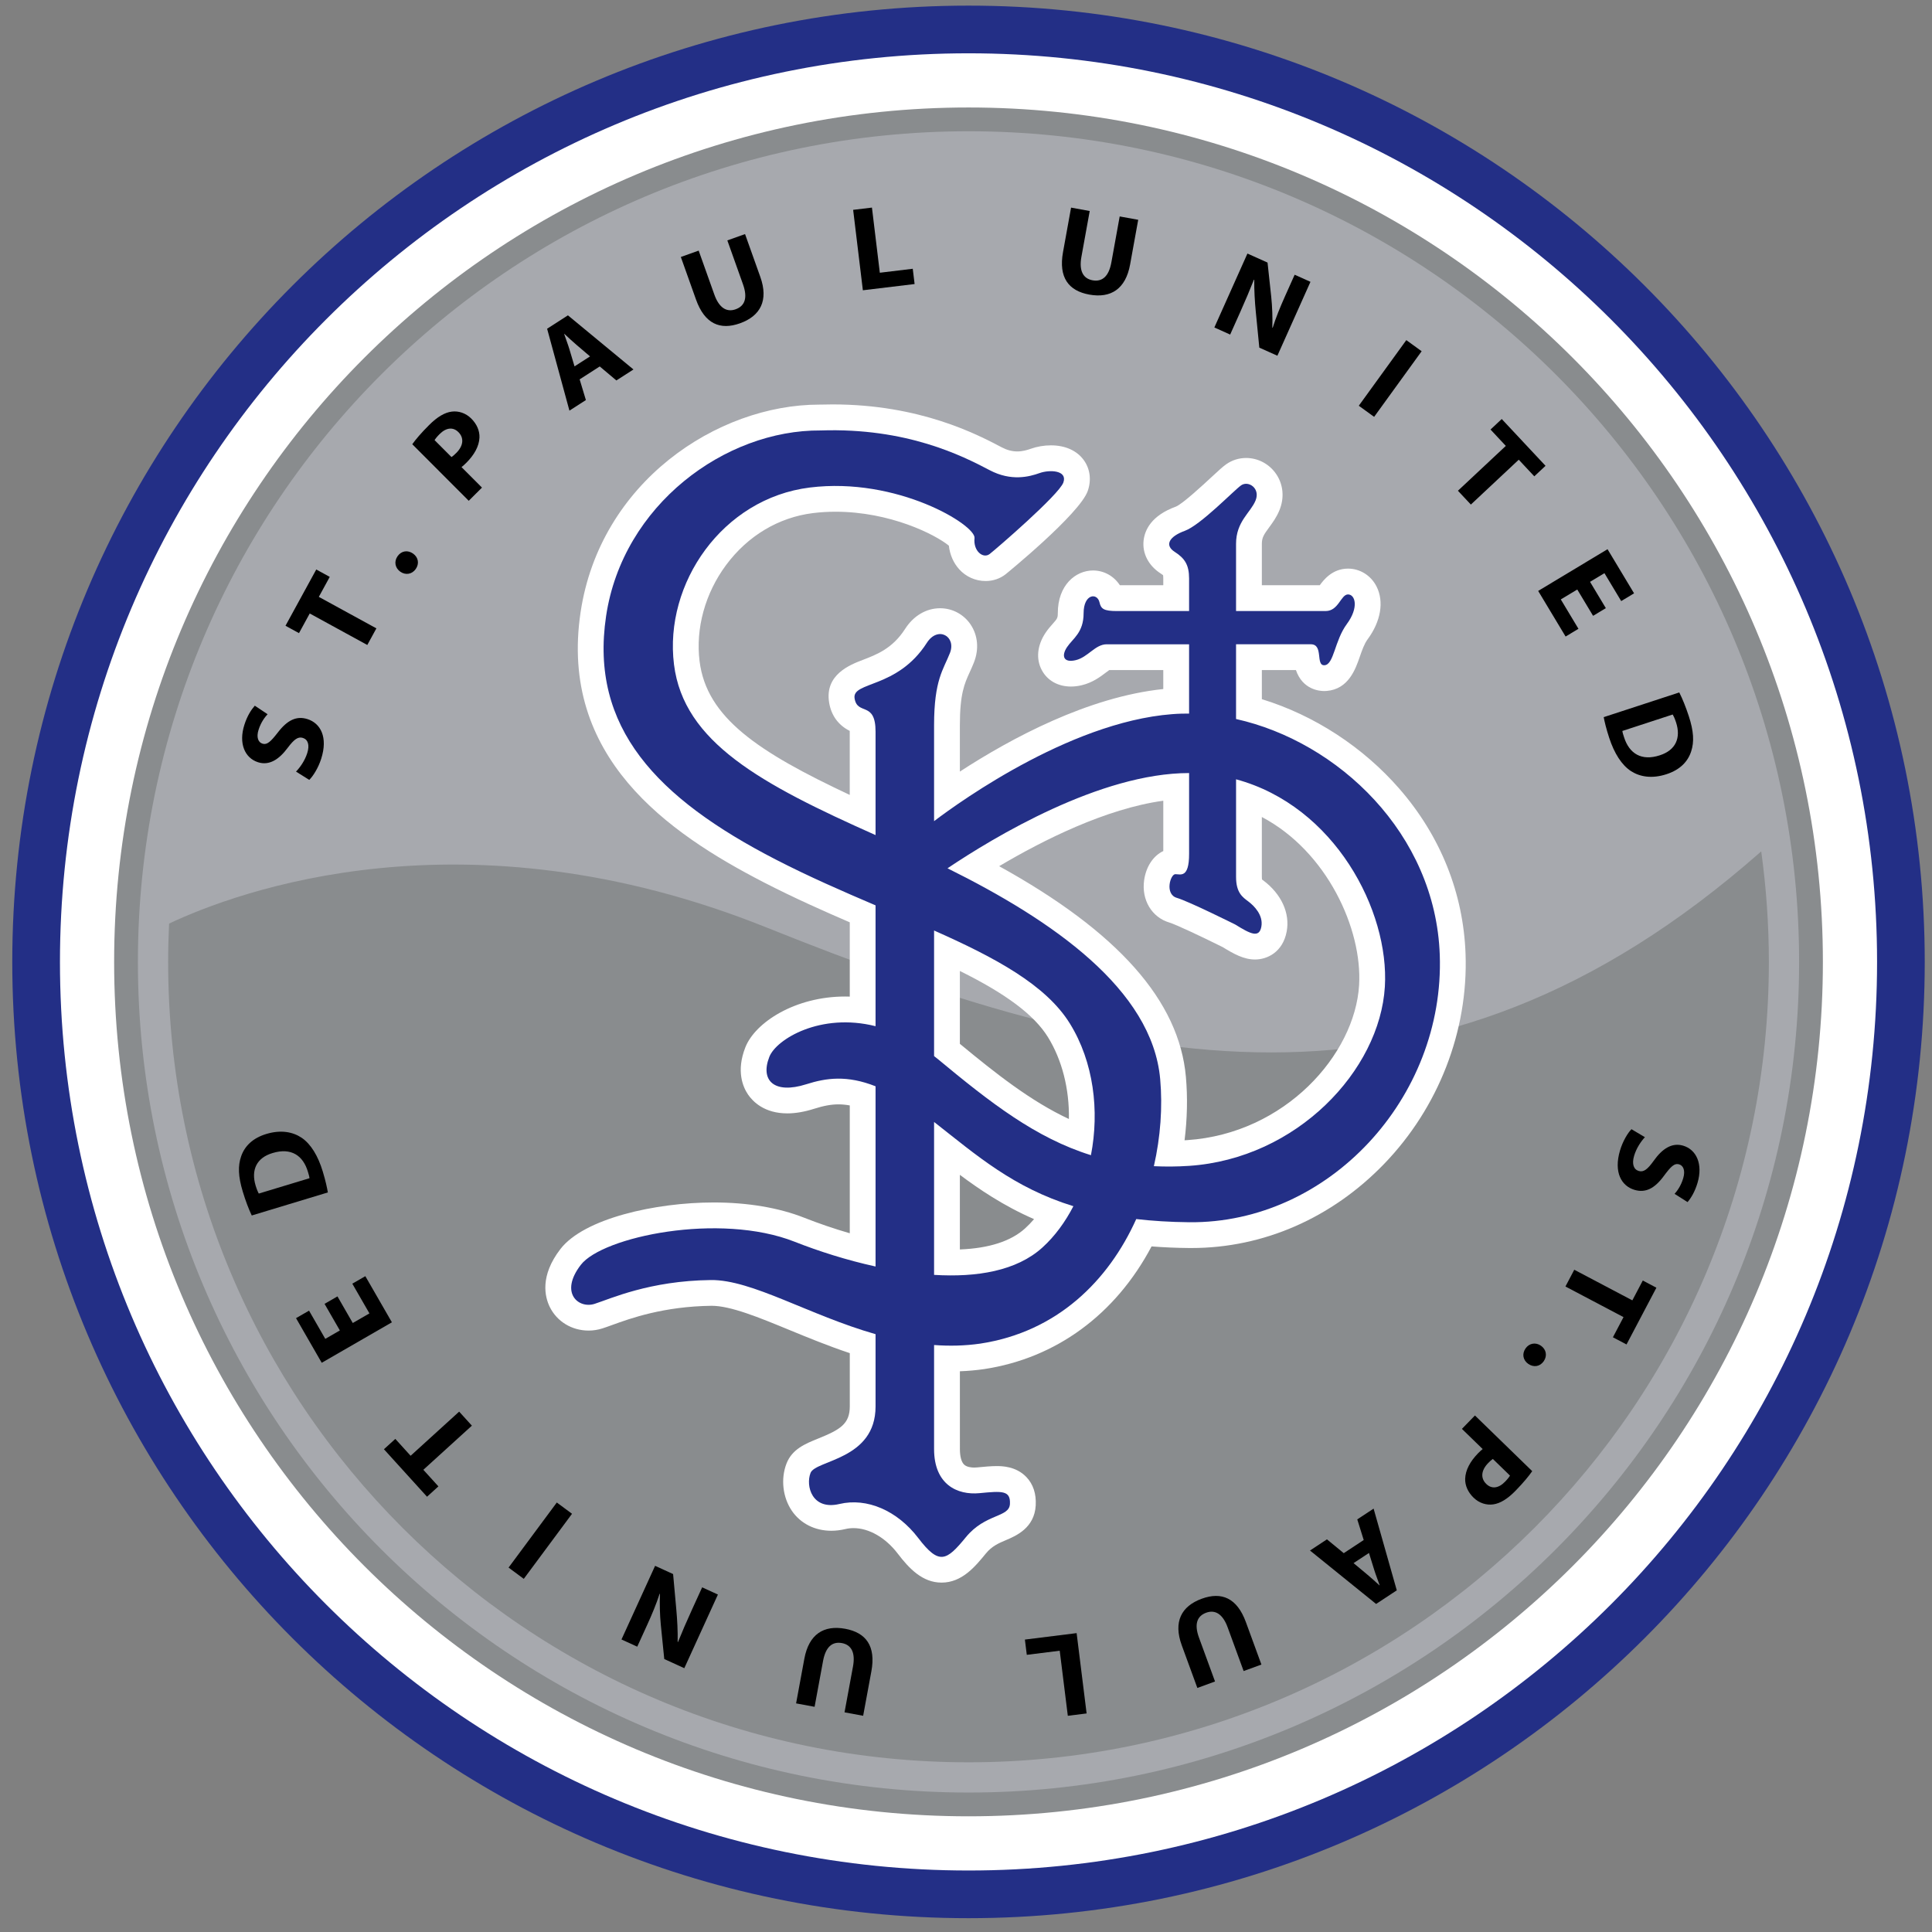 <?xml version="1.0" encoding="utf-8"?>
<!-- Generator: Adobe Illustrator 16.0.0, SVG Export Plug-In . SVG Version: 6.00 Build 0)  -->
<!DOCTYPE svg PUBLIC "-//W3C//DTD SVG 1.1//EN" "http://www.w3.org/Graphics/SVG/1.1/DTD/svg11.dtd">
<svg version="1.1" id="Layer_1" xmlns="http://www.w3.org/2000/svg" xmlns:xlink="http://www.w3.org/1999/xlink" x="0px" y="0px"
	 width="300px" height="300px" viewBox="0 0 300 300" enable-background="new 0 0 300 300" xml:space="preserve">
<rect x="0" y="0" width="300" height="300" fill="#808080" stroke="none"/>
<path fill="#232F86" d="M298.873,149.369c0,82.007-66.479,148.485-148.482,148.485c-82.006,0-148.485-66.478-148.485-148.485
	c0-82.017,66.479-148.496,148.485-148.496C232.395,0.873,298.873,67.352,298.873,149.369z"/>
<path fill="#FFFFFF" d="M291.47,149.369c0,77.917-63.163,141.082-141.079,141.082C72.473,290.45,9.31,227.286,9.31,149.369
	C9.31,71.441,72.473,8.277,150.391,8.277C228.307,8.277,291.47,71.441,291.47,149.369z"/>
<path fill="#898C8E" d="M283.057,149.369c0,73.271-59.397,132.667-132.666,132.667c-73.271,0-132.668-59.396-132.668-132.667
	c0-73.28,59.397-132.679,132.668-132.679C223.659,16.69,283.057,76.088,283.057,149.369z"/>
<path fill="#A7A9AE" d="M279.365,149.369c0,71.232-57.745,128.976-128.974,128.976c-71.232,0-128.978-57.744-128.978-128.976
	c0-71.242,57.746-128.987,128.978-128.987C221.62,20.381,279.365,78.126,279.365,149.369z"/>
<path fill="#898C8E" d="M119.017,144.016c-46.941-18.833-82.359-5.508-92.761-0.604c-0.093,1.974-0.146,3.958-0.146,5.957
	c0,68.637,55.642,124.28,124.281,124.28c68.635,0,124.277-55.643,124.277-124.28c0-5.826-0.41-11.555-1.186-17.168
	C221.854,177.727,173.791,165.99,119.017,144.016z"/>
<path fill="#FFFFFF" d="M227.571,148.137c-0.334-9.441-3.883-18.308-10.264-25.643c-5.649-6.492-13.233-11.434-21.367-13.928v-4.518
	h5.292c1.032,3.019,3.606,3.256,4.379,3.256c0.102,0,0.277-0.007,0.377-0.015c3.408-0.263,4.498-3.402,5.149-5.279
	c0.348-1.001,0.706-2.036,1.219-2.728c2.06-2.786,2.582-5.854,1.396-8.206c-0.865-1.715-2.563-2.782-4.433-2.782
	c-2.453,0-3.823,1.8-4.383,2.58h-8.997v-6.426c0-0.98,0.327-1.464,1.136-2.563c0.537-0.733,1.147-1.563,1.59-2.643
	c0.792-1.922,0.617-3.963-0.479-5.601c-1.063-1.582-2.815-2.526-4.694-2.526c-1.108,0-2.17,0.334-3.072,0.965
	c-0.539,0.377-1.141,0.93-2.351,2.053c-1.206,1.12-4.414,4.095-5.471,4.53c-3.819,1.388-4.839,3.633-5.022,5.271
	c-0.223,1.994,0.771,3.907,2.656,5.118c0.176,0.114,0.29,0.199,0.354,0.248c0.005,0.003,0.011,0.007,0.015,0.01
	c0.015,0.092,0.033,0.256,0.033,0.522v1.042h-6.74c-0.938-1.437-2.486-2.291-4.162-2.291c-2.721,0-5.477,2.278-5.477,6.633
	c0,0.758-0.106,0.877-0.795,1.656c-0.345,0.39-0.735,0.831-1.111,1.393c-1.297,1.945-1.508,4.058-0.577,5.795
	c0.866,1.618,2.517,2.546,4.526,2.546c0.535,0,1.09-0.067,1.648-0.199c1.708-0.402,2.909-1.314,3.786-1.98
	c0.16-0.122,0.36-0.273,0.516-0.381h8.386v2.947c-11.655,1.22-23.547,7.591-31.586,12.817v-7.207c0-4.877,0.732-6.478,1.506-8.172
	c0.249-0.546,0.472-1.042,0.685-1.585c0.807-2.061,0.607-4.214-0.548-5.907c-1.065-1.56-2.825-2.492-4.708-2.492
	c-2.15,0-4.133,1.169-5.437,3.207c-1.952,3.046-4.416,3.99-6.593,4.824c-1.926,0.736-5.931,2.269-5.204,6.633
	c0.331,1.988,1.436,3.501,3.198,4.382c0.001,0.038,0.001,0.078,0.001,0.12v9.822c-14.279-6.7-22.225-12.019-23.316-20.752
	c-0.639-5.108,0.86-10.554,4.11-14.939c3.365-4.542,8.158-7.409,13.497-8.071c1.143-0.142,2.32-0.213,3.501-0.213
	c8.464,0,15.456,3.518,17.6,5.271c0.156,1.4,0.707,2.664,1.598,3.658c1.042,1.164,2.536,1.831,4.101,1.831
	c1.152,0,2.224-0.359,3.099-1.038c0.112-0.087,11.5-9.362,12.762-12.936c0.59-1.669,0.379-3.403-0.578-4.755
	c-1.067-1.508-2.889-2.338-5.129-2.338c-1.058,0-2.166,0.187-3.12,0.527c-0.547,0.195-1.28,0.419-2.109,0.419
	c-0.808,0-1.6-0.209-2.417-0.64c-3.789-1.994-12.657-6.662-26.273-6.662c-0.625,0-1.259,0.01-1.898,0.03l-0.158,0
	c-15.853,0-34.053,12.061-37.066,32.246c-3.354,22.452,13.464,34.217,28.49,41.958c4.679,2.41,9.347,4.478,13.309,6.187v11.533
	c-0.242-0.008-0.484-0.012-0.726-0.012c-7.748,0-13.959,4.01-15.486,7.886c-1.459,3.706-0.365,6.186,0.416,7.335
	c0.747,1.092,2.529,2.926,6.101,2.926c1.269,0,2.662-0.239,4.146-0.711c1.504-0.478,2.673-0.69,3.792-0.69
	c0.564,0,1.141,0.054,1.758,0.167v19.849c-2.398-0.695-4.783-1.508-7.088-2.416c-3.927-1.549-8.78-2.367-14.035-2.367
	c-9.066,0-20.158,2.487-23.815,7.242c-3.218,4.184-2.411,7.429-1.643,8.99c1.112,2.258,3.419,3.661,6.021,3.661
	c0.729,0,1.449-0.112,2.143-0.334c0.432-0.137,0.977-0.333,1.543-0.539c2.782-1.009,7.956-2.887,15.434-2.975
	c2.946,0,7.355,1.816,12.023,3.739c2.831,1.166,6.034,2.486,9.418,3.613v8.272c0,2.725-1.496,3.613-4.917,4.994
	c-1.983,0.802-4.036,1.631-4.907,3.873c-0.923,2.374-0.594,5.261,0.837,7.354c1.342,1.961,3.569,3.087,6.11,3.087
	c0.718,0,1.457-0.09,2.198-0.265c0.402-0.096,0.826-0.145,1.255-0.145c2.41,0,4.976,1.477,6.862,3.947
	c1.789,2.344,3.853,4.514,6.815,4.514c3.179,0,5.228-2.506,6.875-4.519c0.944-1.154,2.002-1.603,3.125-2.08
	c1.549-0.657,4.432-1.881,4.619-5.404c0.095-1.795-0.391-3.268-1.441-4.377c-1.625-1.713-3.879-1.713-4.62-1.713
	c-0.908,0-1.942,0.1-3.038,0.206c-0.15,0.015-0.302,0.023-0.453,0.023c-0.404,0-1.143-0.059-1.566-0.458
	c-0.423-0.398-0.656-1.259-0.656-2.421V212.93c1.279-0.048,2.549-0.161,3.776-0.339c11.157-1.698,20.382-8.462,25.988-19.048
	c1.876,0.145,3.821,0.229,5.788,0.248l0.412,0.001c11.156,0,21.781-4.641,29.916-13.068
	C223.386,171.964,227.993,160.086,227.571,148.137z M165.979,173.757c-5.942-2.773-11.401-7.102-16.931-11.672v-11.313
	c7.198,3.563,11.547,6.832,13.676,10.271C164.906,164.57,166.059,169.074,165.979,173.757z M184.146,167.22
	c-1.044-11.803-10.529-22.507-28.996-32.718c6.755-4.007,16.54-8.937,25.485-10.167v7.815c-1.563,0.739-2.67,2.413-2.972,4.505
	c-0.442,3.076,1.177,5.793,3.94,6.605c0.945,0.279,5.029,2.197,8.258,3.807c1.709,1.051,3.267,1.923,5.021,1.923
	c1.892,0,4.313-1.138,4.915-4.348c0.535-2.856-0.827-5.824-3.646-7.938l-0.088-0.064c-0.034-0.024-0.068-0.049-0.104-0.075
	c-0.01-0.082-0.02-0.213-0.02-0.401v-9.302c10.123,5.335,15.626,17.415,15.102,26.111c-0.652,10.801-11.525,23.048-26.669,24.063
	c-0.145,0.01-0.288,0.019-0.433,0.026C184.357,173.708,184.427,170.398,184.146,167.22z M160.567,189.305
	c-0.442,0.518-0.91,1.001-1.393,1.44c-2.193,1.991-5.6,3.091-10.126,3.27v-11.587C151.908,184.565,155.751,187.212,160.567,189.305z
	"/>
<path fill="#232F86" d="M223.567,148.279c-0.667-18.862-15.814-33.106-31.634-36.632c0-3.946,0-7.936,0-11.604
	c5.802,0,10.804,0,11.616,0c2.02,0,0.672,3.365,2.131,3.253c1.46-0.112,1.546-3.814,3.454-6.394c1.907-2.58,1.307-4.599,0.186-4.599
	c-1.122,0-1.458,2.58-3.478,2.58c-0.907,0-7.14,0-13.909,0c0-5.44,0-9.492,0-10.433c0-3.478,2.243-4.824,3.028-6.731
	s-1.123-3.141-2.244-2.355c-1.121,0.785-6.282,6.17-8.75,7.067c-2.467,0.897-3.142,2.244-1.57,3.253
	c1.57,1.01,2.244,2.02,2.244,4.151c0,0.433,0,2.316,0,5.048c-5.657,0-10.433,0-11.218,0c-2.02,0-2.468-0.337-2.692-1.346
	c-0.342-1.537-2.469-1.346-2.469,1.683s-1.682,3.926-2.579,5.272s-0.561,2.468,1.346,2.019c1.906-0.448,3.029-2.467,4.823-2.467
	c0.777,0,6.447,0,12.789,0c0,3.263,0,7.004,0,10.766c-0.375-0.002-0.75-0.008-1.122,0.003
	c-16.153,0.492-34.292,13.522-38.476,16.693c0-7.878,0-13.42,0-14.898c0-7.067,1.457-8.638,2.466-11.218
	c1.01-2.58-1.875-4.246-3.589-1.57c-4.598,7.18-11.666,5.945-11.218,8.638c0.449,2.692,3.255,0.336,3.255,5.16
	c0,1.154,0,7.288,0,16.054c-17.826-7.943-29.792-14.425-31.298-26.487c-1.571-12.564,7.516-25.801,21.088-27.483
	c13.573-1.683,25.8,5.833,25.577,7.853c-0.224,2.02,1.347,3.253,2.355,2.468c1.01-0.785,10.77-9.199,11.442-11.105
	s-2.131-2.02-3.702-1.458c-1.57,0.561-4.381,1.318-7.74-0.449c-4.263-2.243-12.899-6.618-26.249-6.17
	c-14.808-0.112-30.738,11.555-33.317,28.83c-2.58,17.276,7.853,28.269,26.362,37.804c5.125,2.64,10.393,4.936,15.481,7.107
	c0,5.839,0,12.229,0,18.764c-8.558-2.151-15.417,2.027-16.49,4.754c-1.459,3.702,0.783,5.833,5.721,4.264
	c3.121-0.993,6.334-1.441,10.77,0.313c0,9.915,0,19.706,0,27.984c-4.507-0.989-8.868-2.387-12.565-3.845
	c-11.666-4.6-29.838-0.784-33.204,3.591c-3.366,4.375-0.337,6.842,2.129,6.058c2.469-0.785,8.526-3.591,18.063-3.702
	c6.375-0.075,15.26,5.462,25.577,8.405c0,5.707,0,9.764,0,11.226c0,8.3-9.312,8.3-10.096,10.319
	c-0.786,2.02,0.224,5.834,4.487,4.824s8.975,1.01,12.227,5.271c3.252,4.262,4.375,3.591,7.404-0.111s6.731-3.029,6.844-5.16
	c0.112-2.131-1.234-2.019-4.712-1.683c-3.479,0.337-7.067-1.346-7.067-6.844c0-1.249,0-7.37,0-16.157
	c2.345,0.172,4.74,0.132,7.177-0.22c11.951-1.819,19.908-9.77,24.214-19.34c2.505,0.289,5.221,0.464,8.207,0.494
	C206.291,190.008,224.353,170.49,223.567,148.279z M145.043,144.489c9.456,4.196,17.366,8.429,21.088,14.447
	c3.699,5.979,4.604,13.549,3.27,20.441c-8.55-2.661-15.579-8.121-23.798-14.945c-0.187-0.155-0.373-0.295-0.56-0.443
	C145.043,157.271,145.043,150.645,145.043,144.489z M161.868,193.711c-4.013,3.644-10.195,4.657-16.825,4.251
	c0-7.267,0-15.425,0-23.742c0.037,0.028,0.073,0.054,0.11,0.084c6.512,5.105,12.197,10.111,21.522,12.994
	C165.403,189.757,163.801,191.957,161.868,193.711z M215.041,153.215c-0.786,13.014-13.685,26.698-30.399,27.819
	c-1.913,0.129-3.725,0.134-5.469,0.05c1.039-4.565,1.363-9.206,0.981-13.511c-1.232-13.941-16.738-24.676-33.026-32.745
	c7.195-4.832,23.709-14.793,37.514-14.789c0,6.212,0,11.271,0,12.559c0,3.814-1.346,3.142-2.132,3.142s-1.684,3.115,0.224,3.677
	c1.908,0.562,9.087,4.15,9.087,4.15c2.355,1.459,3.701,2.132,4.038,0.337c0.337-1.794-1.122-3.253-2.02-3.926
	c-0.896-0.673-1.905-1.347-1.905-3.814c0-0.875,0-7.203,0-15.154C207.273,125.157,215.752,141.437,215.041,153.215z"/>
<path d="M45.964,119.812c0.614-0.63,1.356-1.664,1.738-2.853c0.412-1.281,0.114-2.124-0.668-2.375
	c-0.747-0.24-1.36,0.209-2.352,1.525c-1.352,1.828-2.882,2.81-4.622,2.25c-2.044-0.657-3.043-2.916-2.108-5.826
	c0.445-1.392,1.059-2.325,1.614-2.954l1.985,1.325c-0.389,0.42-1.008,1.189-1.396,2.398c-0.388,1.208-0.043,1.964,0.578,2.164
	c0.764,0.246,1.325-0.341,2.423-1.745c1.48-1.926,2.911-2.597,4.599-2.055c2.009,0.645,3.202,2.786,2.116,6.171
	c-0.452,1.409-1.254,2.686-1.851,3.262L45.964,119.812z"/>
<path d="M48.095,95.261l-1.668,3.053l-2.096-1.146l4.777-8.735l2.095,1.146l-1.697,3.103l8.938,4.89l-1.411,2.58L48.095,95.261z"/>
<path d="M62.157,88.771c-0.821-0.583-1.004-1.585-0.415-2.415c0.589-0.831,1.567-0.985,2.404-0.391c0.807,0.573,1,1.559,0.401,2.405
	C63.969,89.185,62.964,89.344,62.157,88.771z"/>
<path d="M64.018,68.979c0.534-0.743,1.351-1.719,2.616-2.981c1.278-1.276,2.427-1.948,3.514-2.083
	c1.032-0.135,2.165,0.211,3.035,1.083c0.871,0.872,1.31,1.91,1.268,2.955c-0.061,1.354-0.818,2.689-2.042,3.911
	c-0.272,0.271-0.53,0.502-0.747,0.667l3.178,3.183l-2.054,2.05L64.018,68.979z M70.105,70.971c0.217-0.137,0.447-0.341,0.747-0.64
	c1.102-1.1,1.241-2.32,0.33-3.231c-0.818-0.819-1.889-0.724-2.924,0.308c-0.42,0.421-0.667,0.746-0.777,0.935L70.105,70.971z"/>
<path d="M90.007,58.907l0.969,3.214l-2.554,1.642l-3.466-12.718l3.232-2.079l10.176,8.405l-2.652,1.705l-2.584-2.174L90.007,58.907z
	 M91.621,55.341L89.5,53.533c-0.598-0.503-1.296-1.163-1.861-1.687l-0.031,0.021c0.242,0.731,0.594,1.636,0.81,2.362l0.795,2.66
	L91.621,55.341z"/>
<path d="M108.49,38.915l2.431,6.822c0.727,2.04,1.892,2.793,3.304,2.29c1.447-0.516,1.893-1.784,1.147-3.877l-2.431-6.821l2.75-0.98
	l2.369,6.646c1.303,3.657,0.022,6.075-3.162,7.209c-3.076,1.097-5.475,0.089-6.823-3.691l-2.355-6.611L108.49,38.915z"/>
<path d="M132.476,32.586l2.92-0.352l1.223,10.116l5.114-0.617l0.287,2.372l-8.034,0.969L132.476,32.586z"/>
<path d="M169.211,32.766l-1.291,7.125c-0.387,2.129,0.249,3.364,1.726,3.631c1.514,0.275,2.532-0.603,2.928-2.788l1.291-7.125
	l2.876,0.521l-1.258,6.941c-0.692,3.819-3.008,5.277-6.338,4.674c-3.215-0.583-4.795-2.653-4.079-6.601l1.25-6.905L169.211,32.766z"
	/>
<path d="M188.565,50.848l5.136-11.477l3.122,1.401l0.573,5.307c0.16,1.523,0.223,3.269,0.17,4.799l0.053,0.023
	c0.503-1.594,1.144-3.167,1.912-4.887l1.502-3.355l2.456,1.102l-5.137,11.477l-2.806-1.258l-0.546-5.561
	c-0.152-1.541-0.261-3.368-0.237-4.973l-0.061-0.006c-0.608,1.547-1.298,3.181-2.135,5.054l-1.548,3.457L188.565,50.848z"/>
<path d="M220.753,54.539l-7.379,10.189l-2.382-1.725l7.379-10.189L220.753,54.539z"/>
<path d="M233.822,69.238l-2.375-2.54l1.743-1.633l6.799,7.267l-1.743,1.633l-2.415-2.581l-7.436,6.964l-2.009-2.146L233.822,69.238z
	"/>
<path d="M247.373,95.625l-2.455-4.085l-2.558,1.538l2.742,4.563l-1.996,1.201l-4.259-7.083l10.771-6.479l4.119,6.853l-1.997,1.202
	l-2.604-4.333l-2.237,1.346l2.456,4.086L247.373,95.625z"/>
<path d="M260.756,107.522c0.494,0.971,1.02,2.275,1.48,3.681c0.765,2.337,0.853,3.986,0.373,5.457
	c-0.504,1.58-1.712,2.864-3.821,3.553c-2.286,0.748-4.146,0.405-5.509-0.463c-1.471-0.955-2.611-2.765-3.402-5.175
	c-0.472-1.442-0.717-2.494-0.855-3.217L260.756,107.522z M251.92,113.503c0.025,0.254,0.151,0.638,0.265,0.984
	c0.807,2.526,2.692,3.729,5.546,2.797c2.487-0.793,3.309-2.719,2.527-5.111c-0.204-0.62-0.389-1.005-0.52-1.225L251.92,113.503z"/>
<path d="M255.42,176.58c-0.601,0.645-1.32,1.693-1.675,2.892c-0.383,1.289-0.065,2.125,0.72,2.357
	c0.752,0.224,1.357-0.239,2.318-1.578c1.309-1.856,2.816-2.873,4.57-2.354c2.058,0.608,3.107,2.845,2.239,5.773
	c-0.416,1.4-1.007,2.349-1.549,2.99l-2.014-1.279c0.38-0.429,0.981-1.212,1.342-2.429c0.361-1.216-0.001-1.964-0.627-2.148
	c-0.769-0.229-1.317,0.37-2.382,1.799c-1.438,1.959-2.853,2.662-4.553,2.159c-2.021-0.599-3.264-2.711-2.253-6.12
	c0.421-1.418,1.193-2.712,1.777-3.301L255.42,176.58z"/>
<path d="M253.47,201.919l1.621-3.079l2.114,1.115l-4.64,8.811l-2.113-1.115l1.648-3.13l-9.019-4.755l1.371-2.602L253.47,201.919z"/>
<path d="M239.271,208.957c0.828,0.573,1.021,1.572,0.441,2.41c-0.579,0.837-1.558,1.002-2.401,0.418
	c-0.813-0.563-1.018-1.546-0.426-2.399C237.455,208.564,238.458,208.395,239.271,208.957z"/>
<path d="M237.923,228.44c-0.523,0.752-1.327,1.739-2.571,3.021c-1.26,1.296-2.398,1.984-3.481,2.138
	c-1.03,0.15-2.168-0.178-3.051-1.036c-0.882-0.858-1.336-1.89-1.309-2.935c0.041-1.354,0.778-2.701,1.982-3.942
	c0.269-0.274,0.523-0.51,0.737-0.677l-3.223-3.134l2.022-2.081L237.923,228.44z M231.809,226.544
	c-0.215,0.14-0.441,0.347-0.736,0.65c-1.085,1.116-1.207,2.339-0.284,3.235c0.83,0.808,1.899,0.695,2.917-0.353
	c0.416-0.427,0.657-0.756,0.764-0.946L231.809,226.544z"/>
<path d="M211.757,239.134l-1.001-3.205l2.537-1.671l3.599,12.688l-3.211,2.115l-10.266-8.297l2.634-1.735l2.608,2.146
	L211.757,239.134z M210.18,242.72l2.14,1.785c0.603,0.497,1.309,1.149,1.879,1.667l0.031-0.021c-0.249-0.73-0.611-1.631-0.834-2.354
	l-0.823-2.653L210.18,242.72z"/>
<path d="M193.111,259.48l-2.487-6.799c-0.743-2.032-1.916-2.775-3.325-2.261c-1.443,0.527-1.88,1.798-1.117,3.883l2.487,6.798
	l-2.745,1.003l-2.421-6.623c-1.333-3.644-0.072-6.071,3.104-7.231c3.07-1.121,5.479-0.134,6.855,3.634l2.41,6.587L193.111,259.48z"
	/>
<path d="M168.729,266.062l-2.919,0.365l-1.257-10.104l-5.113,0.639l-0.295-2.369l8.033-1.003L168.729,266.062z"/>
<path d="M131.138,265.891l1.314-7.116c0.393-2.128-0.238-3.363-1.711-3.636c-1.512-0.28-2.533,0.594-2.937,2.776l-1.314,7.117
	l-2.873-0.531l1.281-6.933c0.705-3.815,3.024-5.266,6.351-4.65c3.213,0.594,4.784,2.666,4.056,6.61l-1.275,6.897L131.138,265.891z"
	/>
<path d="M111.477,247.6l-5.219,11.436l-3.112-1.423l-0.535-5.31c-0.148-1.524-0.197-3.269-0.132-4.798l-0.053-0.023
	c-0.516,1.589-1.167,3.157-1.95,4.87l-1.525,3.343l-2.448-1.118l5.22-11.436l2.796,1.279l0.503,5.562
	c0.142,1.541,0.238,3.368,0.202,4.972l0.061,0.008c0.619-1.542,1.32-3.169,2.172-5.036l1.572-3.444L111.477,247.6z"/>
<path d="M78.971,243.414l7.489-10.106l2.364,1.751l-7.491,10.105L78.971,243.414z"/>
<path d="M65.737,228.228l2.339,2.577l-1.767,1.606l-6.692-7.374l1.767-1.606l2.376,2.62l7.537-6.853l1.977,2.178L65.737,228.228z"/>
<path d="M52.4,201.304l2.378,4.132l2.587-1.492l-2.658-4.615l2.022-1.165l4.124,7.163l-10.896,6.285l-3.99-6.931l2.021-1.164
	l2.522,4.38l2.263-1.306l-2.378-4.13L52.4,201.304z"/>
<path d="M39.092,188.74c-0.472-0.981-0.968-2.299-1.397-3.716c-0.712-2.356-0.764-4.007-0.251-5.469
	c0.539-1.568,1.776-2.827,3.9-3.47c2.302-0.696,4.152-0.313,5.496,0.587c1.447,0.987,2.549,2.823,3.284,5.253
	c0.439,1.454,0.663,2.512,0.785,3.237L39.092,188.74z M48.057,182.953c-0.019-0.256-0.135-0.643-0.242-0.992
	c-0.751-2.545-2.608-3.791-5.482-2.921c-2.504,0.737-3.368,2.646-2.64,5.058c0.189,0.625,0.365,1.015,0.492,1.238L48.057,182.953z"
	/>
</svg>
